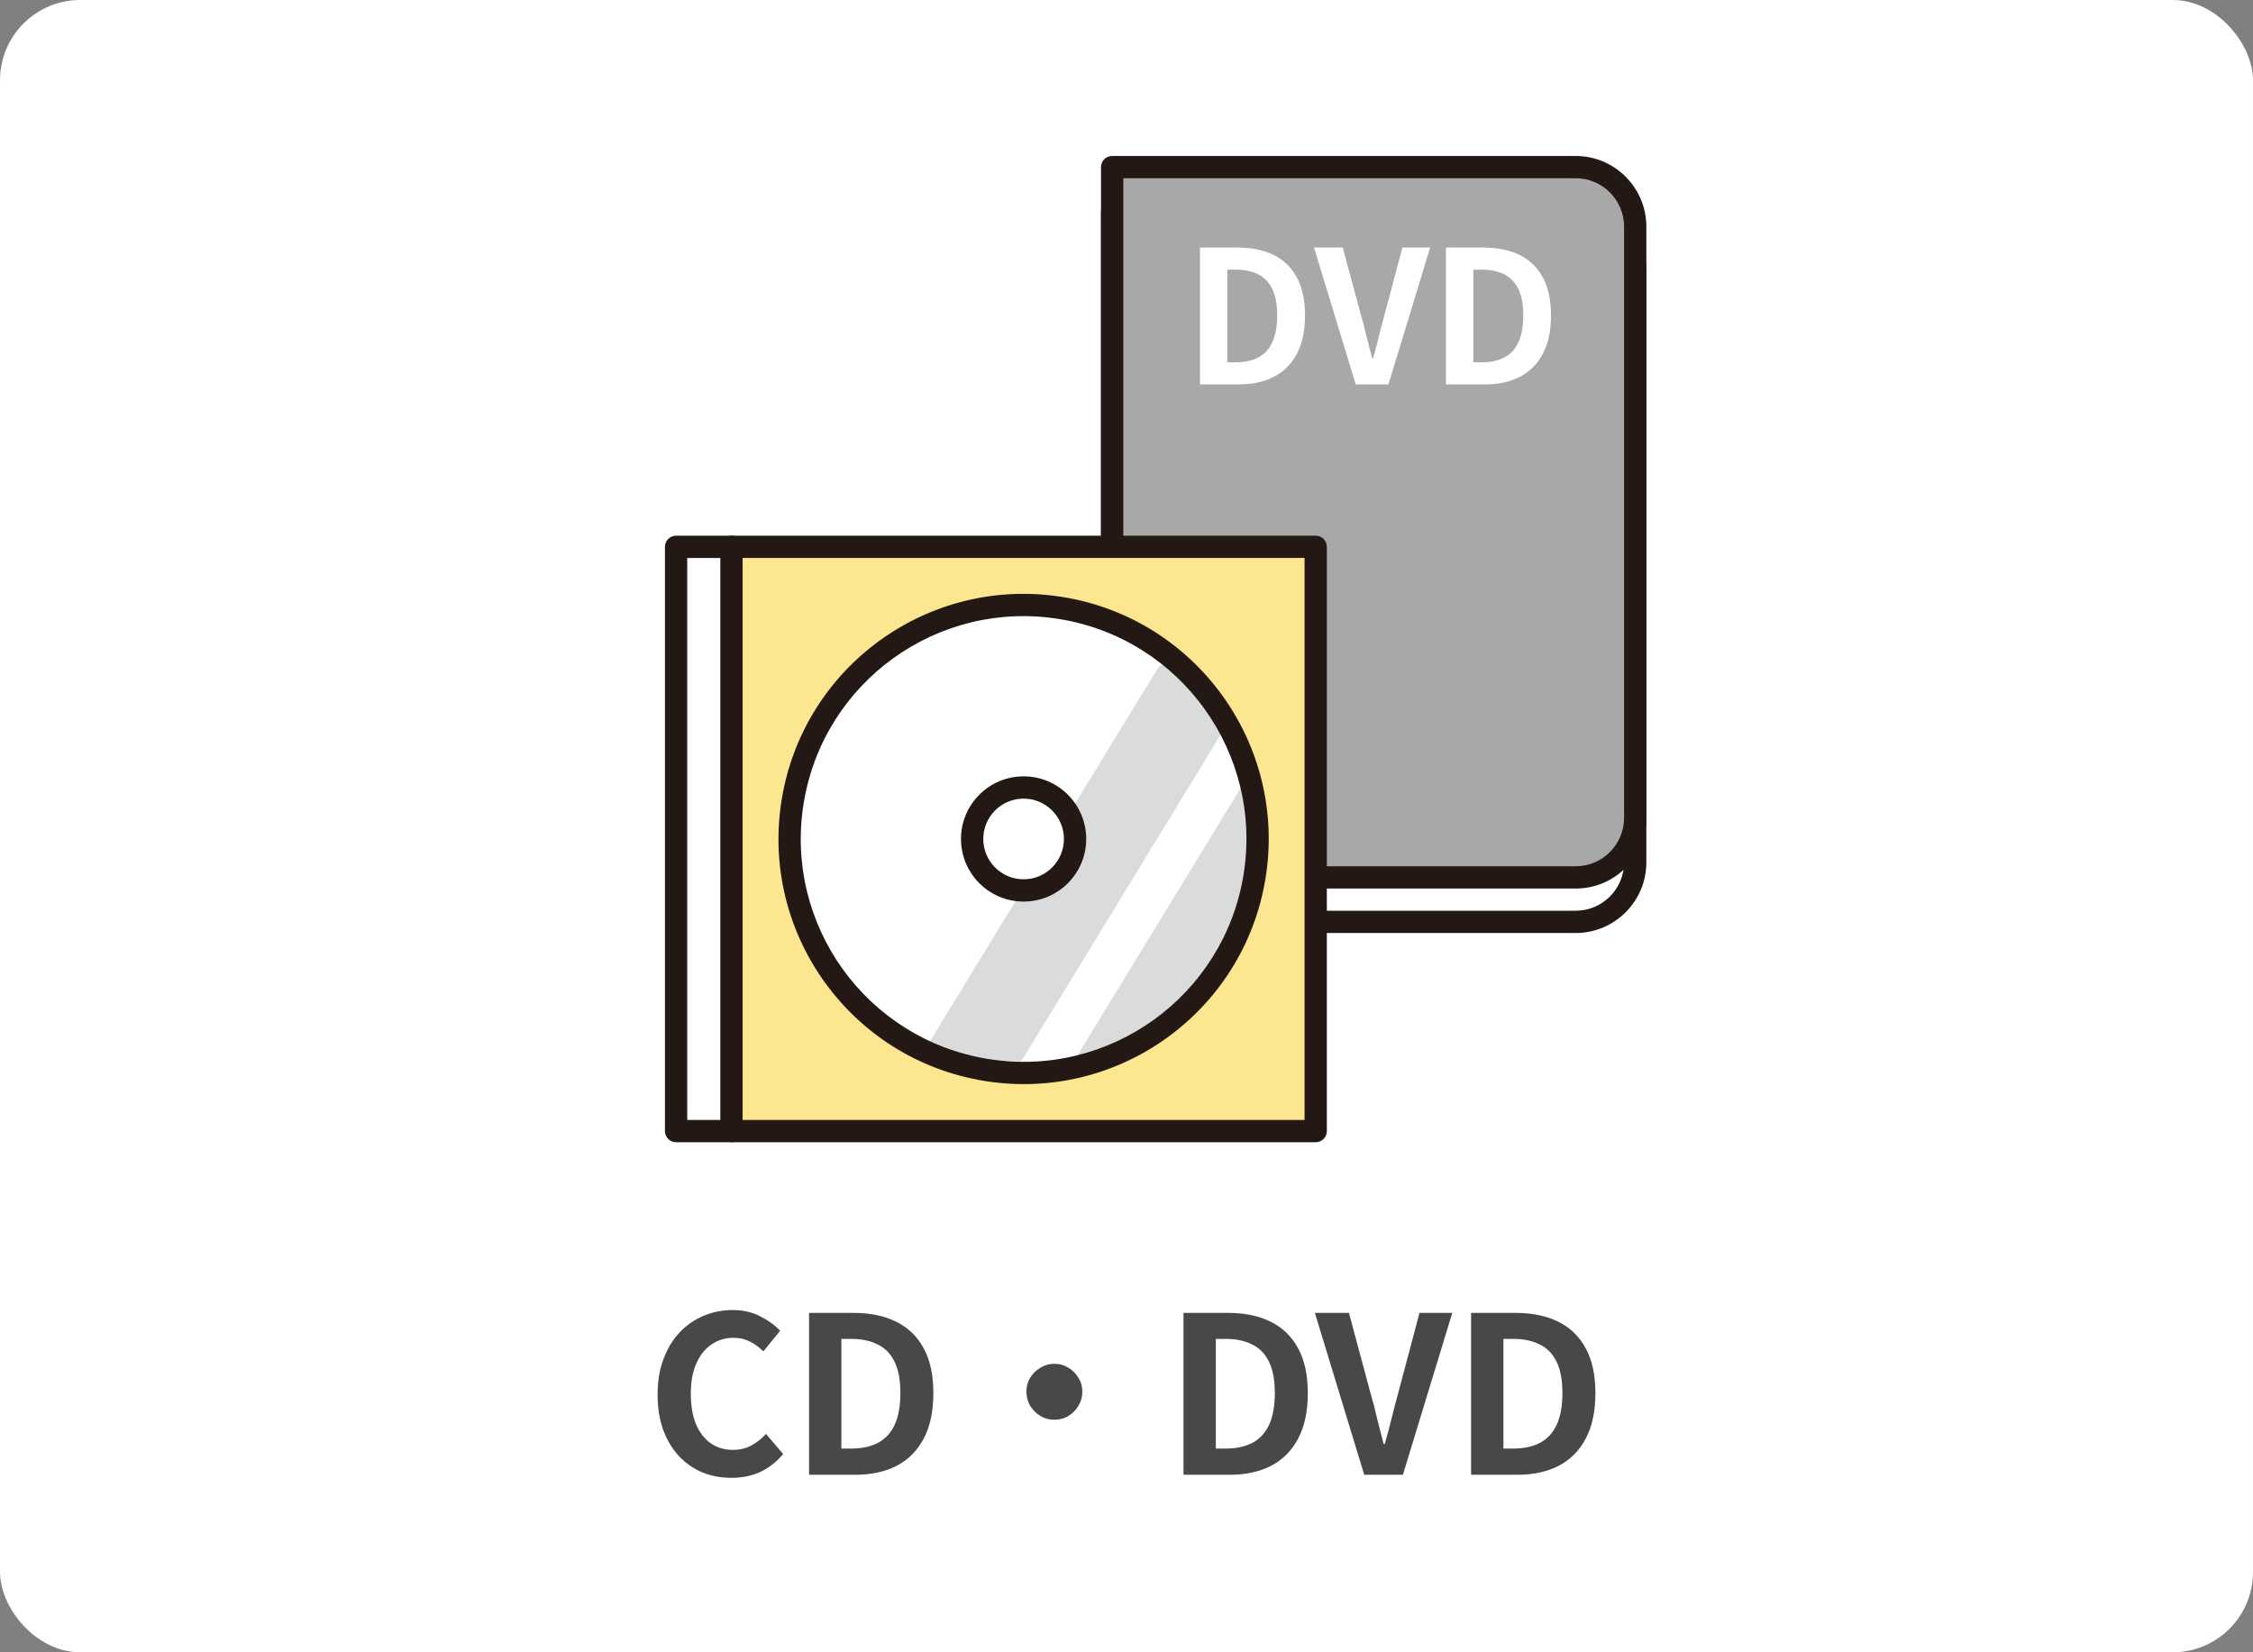 <svg width="165" height="121" viewBox="0 0 165 121" fill="none" xmlns="http://www.w3.org/2000/svg">
<rect x="0" y="0" width="165" height="121" fill="#808080" stroke="none"/>
<rect width="165" height="121" rx="5.879" fill="white"/>
<path d="M81.449 15.495H115.408C117.798 15.495 119.756 17.453 119.756 19.843V63.16C119.756 65.551 117.798 67.509 115.408 67.509H81.449V15.495Z" fill="white"/>
<path d="M118.939 19.843C118.939 17.903 117.346 16.31 115.406 16.31H82.264V66.693H115.406C117.346 66.693 118.939 65.1 118.939 63.161V19.843ZM120.571 63.161C120.571 66.002 118.247 68.325 115.406 68.325H81.448C80.998 68.325 80.633 67.96 80.633 67.509V15.495C80.633 15.044 80.998 14.679 81.448 14.679H115.406C118.247 14.679 120.571 17.002 120.571 19.843V63.161Z" fill="#231814"/>
<path d="M81.449 12.239H115.408C117.798 12.239 119.756 14.197 119.756 16.588V59.904C119.756 62.295 117.798 64.253 115.408 64.253H81.449V12.239Z" fill="#A8A8A8"/>
<path d="M118.939 16.587C118.939 14.648 117.346 13.054 115.406 13.054H82.264V63.437H115.406C117.346 63.437 118.939 61.845 118.939 59.905V16.587ZM120.571 59.905C120.571 62.746 118.247 65.069 115.406 65.069H81.448C80.998 65.069 80.633 64.704 80.633 64.253V12.239C80.633 11.788 80.998 11.423 81.448 11.423H115.406C118.247 11.423 120.571 13.746 120.571 16.587V59.905Z" fill="#231814"/>
<path d="M87.881 28.149V18.13H90.622C91.65 18.13 92.532 18.309 93.266 18.668C94 19.027 94.571 19.574 94.971 20.308C95.371 21.035 95.575 21.965 95.575 23.091C95.575 24.217 95.379 25.155 94.979 25.905C94.579 26.656 94.025 27.211 93.307 27.586C92.589 27.962 91.732 28.149 90.737 28.149H87.881ZM89.88 26.534H90.492C91.12 26.534 91.667 26.42 92.124 26.191C92.581 25.963 92.931 25.596 93.168 25.081C93.413 24.576 93.535 23.915 93.535 23.099C93.535 22.283 93.413 21.638 93.168 21.149C92.923 20.659 92.572 20.3 92.124 20.08C91.667 19.86 91.128 19.745 90.492 19.745H89.88V26.534Z" fill="white"/>
<path d="M99.286 28.149L96.234 18.13H98.339L99.653 23.009C99.816 23.556 99.955 24.094 100.077 24.608C100.2 25.13 100.338 25.669 100.493 26.24H100.559C100.722 25.669 100.869 25.13 100.991 24.608C101.114 24.086 101.26 23.556 101.407 23.009L102.705 18.13H104.736L101.685 28.149H99.294H99.286Z" fill="white"/>
<path d="M105.895 28.149V18.13H108.636C109.664 18.13 110.545 18.309 111.28 18.668C112.014 19.027 112.585 19.574 112.985 20.308C113.385 21.035 113.589 21.965 113.589 23.091C113.589 24.217 113.393 25.155 112.993 25.905C112.593 26.656 112.038 27.211 111.32 27.586C110.602 27.962 109.746 28.149 108.75 28.149H105.895ZM107.902 26.534H108.514C109.142 26.534 109.689 26.42 110.145 26.191C110.602 25.963 110.953 25.596 111.19 25.081C111.435 24.576 111.557 23.915 111.557 23.099C111.557 22.283 111.435 21.638 111.19 21.149C110.945 20.659 110.594 20.3 110.145 20.08C109.689 19.86 109.15 19.745 108.514 19.745H107.902V26.534Z" fill="white"/>
<path d="M95.614 40.788H54.312V82.089H95.614V40.788Z" fill="#FDE690"/>
<path d="M74.964 77.822C65.924 77.822 58.572 70.471 58.572 61.43C58.572 52.39 65.924 45.039 74.964 45.039C84.004 45.039 91.356 52.39 91.356 61.43C91.356 70.471 84.004 77.822 74.964 77.822Z" fill="white"/>
<path d="M78.701 58.909C79.191 59.635 79.476 60.5 79.476 61.438C79.476 63.927 77.453 65.951 74.964 65.951C74.777 65.951 74.597 65.934 74.418 65.918L68.078 76.304C69.636 77.031 71.317 77.512 73.088 77.716H74.793L89.431 53.744C88.394 51.811 86.983 50.105 85.294 48.727H84.919L78.701 58.909Z" fill="#DADBDB"/>
<path d="M91.357 61.438C91.357 60.125 91.194 58.852 90.908 57.628L78.865 77.357C86.029 75.603 91.365 69.132 91.365 61.438H91.357Z" fill="#DADBDB"/>
<path d="M96.356 39.23C96.806 39.23 97.172 39.594 97.172 40.045V82.831C97.172 83.282 96.806 83.647 96.356 83.647H53.569C53.119 83.647 52.754 83.282 52.754 82.831V40.045C52.754 39.594 53.119 39.23 53.569 39.23H96.356ZM54.385 82.016H95.54V40.86H54.385V82.016Z" fill="#231814"/>
<path d="M77.601 45.336C68.707 43.88 60.316 49.909 58.86 58.803C57.404 67.696 63.433 76.087 72.326 77.544C81.22 79 89.611 72.971 91.067 64.077C92.524 55.183 86.495 46.792 77.601 45.336ZM77.864 43.726C87.648 45.328 94.28 54.557 92.678 64.341C91.076 74.124 81.846 80.755 72.063 79.153C62.28 77.551 55.648 68.322 57.25 58.539C58.852 48.756 68.081 42.124 77.864 43.726Z" fill="#231814"/>
<path d="M77.917 61.438C77.917 59.809 76.594 58.484 74.964 58.484C73.334 58.484 72.01 59.809 72.01 61.438C72.01 63.068 73.334 64.392 74.964 64.392C76.594 64.392 77.917 63.068 77.917 61.438ZM79.549 61.438C79.549 63.97 77.495 66.023 74.964 66.023C72.433 66.023 70.379 63.97 70.379 61.438C70.379 58.907 72.433 56.853 74.964 56.853C77.495 56.853 79.549 58.907 79.549 61.438Z" fill="#231814"/>
<path d="M49.515 82.832H53.57L53.57 40.045H49.515L49.515 82.832Z" fill="white"/>
<path d="M49.515 83.647C49.064 83.647 48.698 83.282 48.698 82.832L48.698 40.045C48.698 39.595 49.064 39.229 49.515 39.229H53.569C54.02 39.229 54.385 39.595 54.385 40.045L54.385 82.832C54.385 83.282 54.02 83.647 53.569 83.647H49.515ZM52.754 40.861H50.33L50.33 82.016H52.754L52.754 40.861Z" fill="#231814"/>
<path d="M107.736 108V96.144H110.984C112.2 96.144 113.24 96.357 114.104 96.784C114.979 97.211 115.651 97.856 116.12 98.72C116.6 99.584 116.84 100.683 116.84 102.016C116.84 103.349 116.606 104.459 116.136 105.344C115.667 106.229 115.006 106.896 114.152 107.344C113.299 107.781 112.286 108 111.112 108H107.736ZM110.104 106.08H110.824C111.571 106.08 112.211 105.947 112.744 105.68C113.288 105.403 113.704 104.965 113.992 104.368C114.28 103.76 114.424 102.976 114.424 102.016C114.424 101.056 114.28 100.288 113.992 99.712C113.704 99.125 113.288 98.704 112.744 98.448C112.211 98.181 111.571 98.048 110.824 98.048H110.104V106.08Z" fill="#484848"/>
<path d="M99.911 108L96.295 96.144H98.791L100.343 101.92C100.535 102.571 100.7 103.205 100.839 103.824C100.988 104.432 101.154 105.072 101.335 105.744H101.415C101.607 105.072 101.778 104.432 101.927 103.824C102.076 103.205 102.242 102.571 102.423 101.92L103.959 96.144H106.359L102.743 108H99.911Z" fill="#484848"/>
<path d="M86.674 108V96.144H89.922C91.138 96.144 92.178 96.357 93.042 96.784C93.916 97.211 94.588 97.856 95.058 98.72C95.538 99.584 95.778 100.683 95.778 102.016C95.778 103.349 95.543 104.459 95.074 105.344C94.605 106.229 93.943 106.896 93.09 107.344C92.237 107.781 91.223 108 90.05 108H86.674ZM89.042 106.08H89.762C90.508 106.08 91.148 105.947 91.682 105.68C92.226 105.403 92.642 104.965 92.93 104.368C93.218 103.76 93.362 102.976 93.362 102.016C93.362 101.056 93.218 100.288 92.93 99.712C92.642 99.125 92.226 98.704 91.682 98.448C91.148 98.181 90.508 98.048 89.762 98.048H89.042V106.08Z" fill="#484848"/>
<path d="M77.218 99.872C77.602 99.872 77.943 99.968 78.242 100.16C78.551 100.341 78.797 100.587 78.978 100.896C79.17 101.195 79.266 101.536 79.266 101.92C79.266 102.293 79.17 102.635 78.978 102.944C78.797 103.253 78.551 103.504 78.242 103.696C77.943 103.877 77.602 103.968 77.218 103.968C76.845 103.968 76.503 103.877 76.194 103.696C75.885 103.504 75.634 103.253 75.442 102.944C75.261 102.635 75.17 102.293 75.17 101.92C75.17 101.536 75.261 101.195 75.442 100.896C75.634 100.587 75.885 100.341 76.194 100.16C76.503 99.968 76.845 99.872 77.218 99.872Z" fill="#484848"/>
<path d="M59.252 108V96.144H62.5C63.716 96.144 64.756 96.357 65.62 96.784C66.495 97.211 67.167 97.856 67.636 98.72C68.116 99.584 68.356 100.683 68.356 102.016C68.356 103.349 68.121 104.459 67.652 105.344C67.183 106.229 66.521 106.896 65.668 107.344C64.815 107.781 63.801 108 62.628 108H59.252ZM61.62 106.08H62.34C63.087 106.08 63.727 105.947 64.26 105.68C64.804 105.403 65.22 104.965 65.508 104.368C65.796 103.76 65.94 102.976 65.94 102.016C65.94 101.056 65.796 100.288 65.508 99.712C65.22 99.125 64.804 98.704 64.26 98.448C63.727 98.181 63.087 98.048 62.34 98.048H61.62V106.08Z" fill="#484848"/>
<path d="M53.568 108.224C52.822 108.224 52.123 108.096 51.472 107.84C50.822 107.573 50.245 107.179 49.744 106.656C49.254 106.133 48.864 105.493 48.576 104.736C48.299 103.979 48.16 103.109 48.16 102.128C48.16 101.147 48.304 100.277 48.592 99.52C48.88 98.752 49.275 98.101 49.776 97.568C50.288 97.035 50.875 96.629 51.536 96.352C52.208 96.075 52.917 95.936 53.664 95.936C54.422 95.936 55.093 96.091 55.68 96.4C56.278 96.699 56.763 97.051 57.136 97.456L55.904 98.96C55.605 98.661 55.275 98.421 54.912 98.24C54.56 98.059 54.16 97.968 53.712 97.968C53.115 97.968 52.576 98.133 52.096 98.464C51.627 98.784 51.259 99.248 50.992 99.856C50.725 100.464 50.592 101.195 50.592 102.048C50.592 102.912 50.715 103.653 50.96 104.272C51.216 104.88 51.574 105.349 52.032 105.68C52.502 106.011 53.045 106.176 53.664 106.176C54.176 106.176 54.63 106.069 55.024 105.856C55.429 105.632 55.787 105.349 56.096 105.008L57.36 106.48C56.87 107.056 56.309 107.493 55.68 107.792C55.051 108.08 54.347 108.224 53.568 108.224Z" fill="#484848"/>
</svg>
